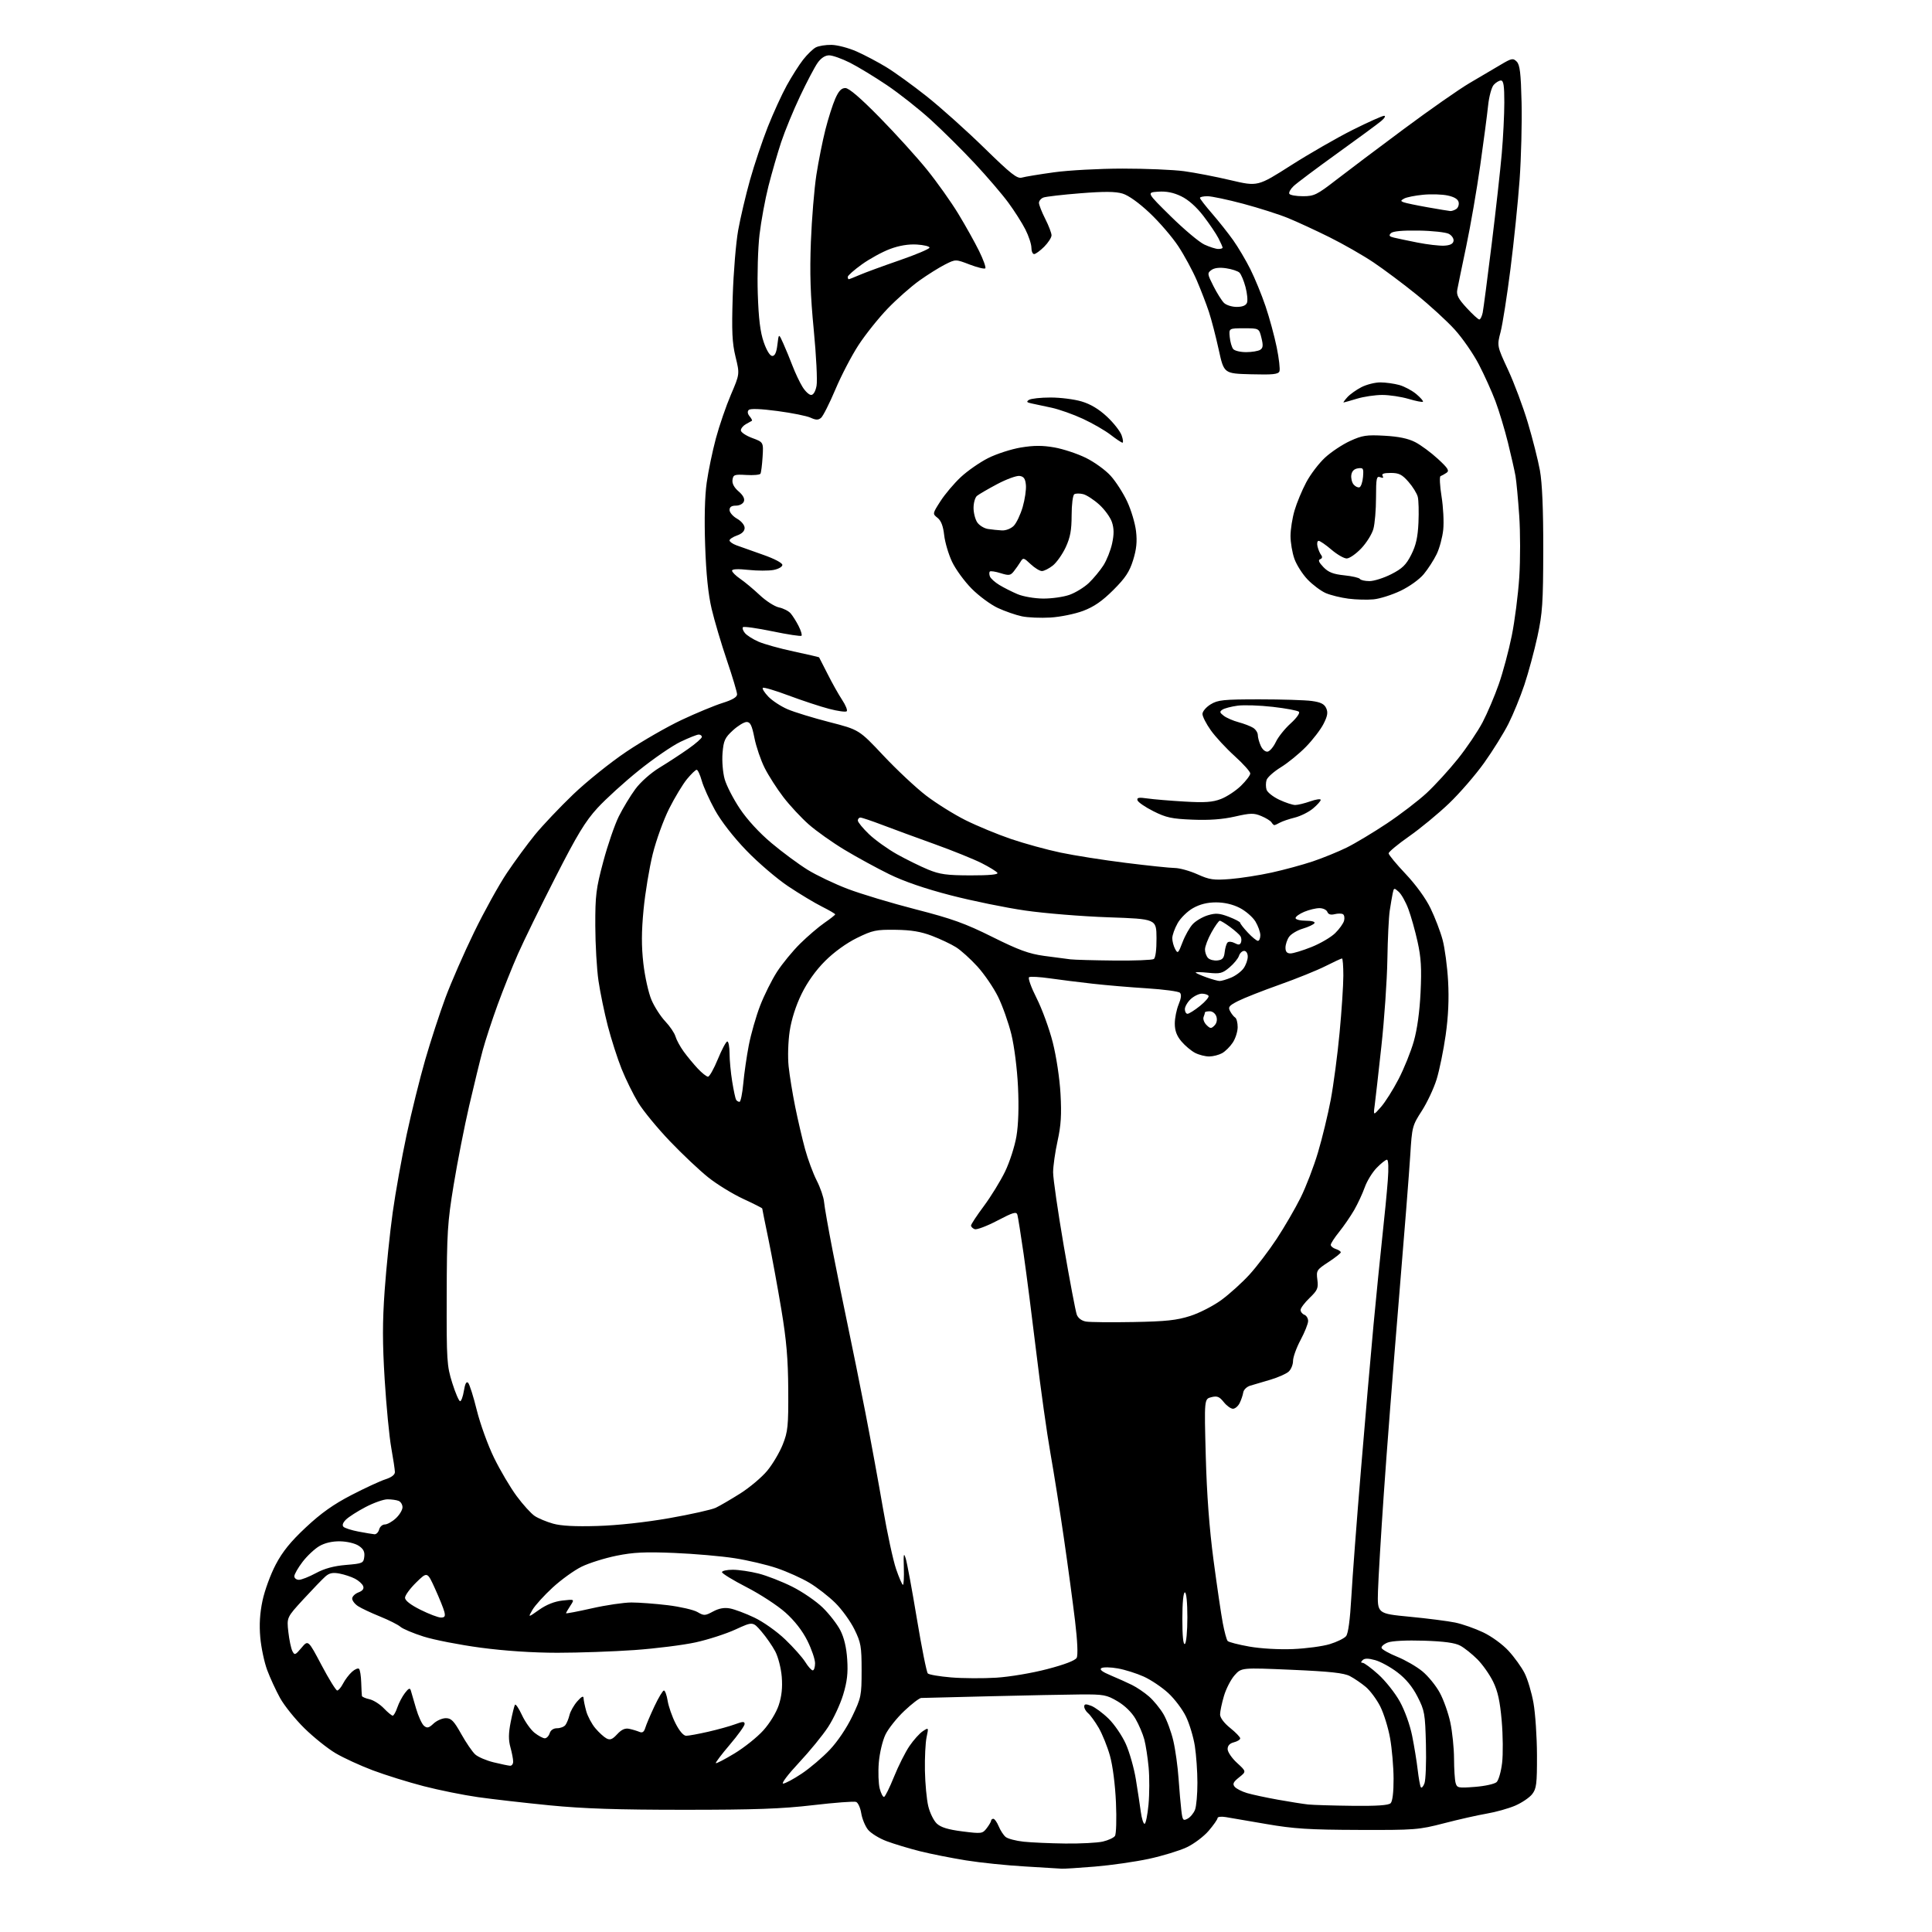 <?xml version="1.0" encoding="UTF-8" standalone="no"?>
<svg 
  version="1.1" 
  xmlns="http://www.w3.org/2000/svg" 
  xmlns:xlink="http://www.w3.org/1999/xlink" 
  xmlns:svg="http://www.w3.org/2000/svg"
  xmlns:rdf="http://www.w3.org/1999/02/22-rdf-syntax-ns#"
  xmlns:cc="http://creativecommons.org/ns#"
  xmlns:dc="http://purl.org/dc/elements/1.1/"
  viewBox="0 0 768 768"
  width="768"
  height="768"
>
<style>svg {background-color: white; }</style>"
<path stroke="none" fill="black" fill-rule="evenodd" d="M422.00,742.83C421.18,742.75 414.65,742.36 407.50,741.95C400.35,741.55 389.77,740.46 384.00,739.53C378.23,738.60 369.99,736.97 365.69,735.89C361.39,734.81 355.44,733.01 352.46,731.90C349.48,730.79 346.13,728.71 345.01,727.29C343.89,725.86 342.69,722.93 342.35,720.76C342.00,718.60 341.08,716.58 340.30,716.29C339.53,715.99 331.83,716.57 323.20,717.58C310.78,719.04 300.09,719.42 272.00,719.42C245.49,719.42 231.94,718.97 218.50,717.65C208.60,716.68 195.78,715.21 190.00,714.39C184.22,713.57 174.51,711.61 168.41,710.03C162.32,708.45 153.24,705.63 148.24,703.75C143.24,701.87 136.55,698.80 133.38,696.92C130.21,695.04 124.64,690.58 121.00,687.00C117.36,683.42 113.01,678.02 111.34,675.00C109.67,671.98 107.36,666.96 106.20,663.85C105.05,660.74 103.81,654.89 103.46,650.85C103.02,645.81 103.30,641.22 104.36,636.25C105.20,632.26 107.56,625.82 109.60,621.95C112.31,616.79 115.52,612.82 121.59,607.15C127.60,601.52 132.56,598.00 139.69,594.31C145.08,591.52 151.19,588.69 153.25,588.04C155.63,587.28 156.99,586.23 156.98,585.17C156.97,584.25 156.32,579.90 155.53,575.50C154.74,571.10 153.57,558.93 152.92,548.45C152.02,533.88 152.01,525.53 152.91,512.95C153.55,503.90 154.99,489.98 156.10,482.00C157.21,474.02 159.71,460.11 161.64,451.09C163.58,442.06 166.91,428.63 169.04,421.24C171.17,413.86 174.78,402.80 177.05,396.66C179.33,390.52 184.48,378.75 188.50,370.50C192.51,362.25 198.37,351.68 201.51,347.00C204.65,342.32 209.67,335.49 212.67,331.81C215.67,328.14 222.49,320.94 227.83,315.81C233.17,310.69 242.71,303.03 249.02,298.80C255.33,294.56 265.23,288.87 271.00,286.16C276.77,283.45 284.09,280.42 287.25,279.43C291.13,278.22 293.00,277.11 293.00,276.02C293.00,275.13 291.17,269.03 288.94,262.45C286.71,255.88 283.98,246.68 282.88,242.00C281.52,236.21 280.70,228.21 280.31,216.88C279.94,206.28 280.16,197.23 280.92,191.88C281.57,187.27 283.21,179.36 284.57,174.29C285.93,169.23 288.62,161.40 290.55,156.89C294.06,148.69 294.06,148.69 292.39,141.84C291.04,136.26 290.83,131.80 291.27,117.75C291.57,108.26 292.55,96.45 293.44,91.50C294.33,86.55 296.45,77.55 298.15,71.50C299.85,65.45 303.02,56.00 305.19,50.50C307.37,45.00 310.76,37.58 312.73,34.00C314.70,30.42 317.63,25.80 319.25,23.73C320.87,21.66 323.13,19.47 324.26,18.86C325.40,18.25 328.23,17.79 330.55,17.84C332.87,17.88 337.34,19.06 340.49,20.45C343.64,21.84 348.94,24.64 352.27,26.66C355.61,28.69 362.87,33.94 368.42,38.34C373.96,42.74 384.23,51.94 391.24,58.79C401.97,69.27 404.34,71.14 406.24,70.59C407.48,70.23 413.23,69.29 419.00,68.49C424.77,67.69 437.00,67.03 446.18,67.02C455.35,67.01 466.38,67.47 470.68,68.05C474.98,68.63 483.33,70.24 489.23,71.64C499.96,74.16 499.96,74.16 513.23,65.70C520.53,61.05 531.56,54.71 537.73,51.62C543.91,48.53 549.54,46.01 550.23,46.03C550.93,46.05 550.38,47.01 549.00,48.15C547.62,49.30 539.75,55.09 531.50,61.02C523.25,66.96 515.48,72.78 514.23,73.97C512.98,75.15 512.22,76.54 512.54,77.06C512.86,77.58 515.29,78.00 517.95,78.00C522.37,78.00 523.50,77.45 531.14,71.53C535.74,67.97 547.89,58.82 558.14,51.21C568.39,43.59 580.09,35.42 584.14,33.04C588.19,30.67 593.71,27.41 596.41,25.81C600.89,23.14 601.45,23.02 602.91,24.48C604.18,25.75 604.57,28.99 604.85,40.77C605.04,48.86 604.69,62.63 604.07,71.38C603.44,80.12 601.81,96.08 600.44,106.84C599.08,117.60 597.30,128.90 596.51,131.95C595.06,137.50 595.06,137.50 599.47,147.00C601.90,152.22 605.44,161.68 607.33,168.00C609.22,174.32 611.39,182.88 612.14,187.00C613.05,192.02 613.49,202.42 613.47,218.50C613.43,239.64 613.16,243.75 611.16,253.00C609.90,258.77 607.57,267.42 605.97,272.21C604.37,277.00 601.52,283.98 599.63,287.71C597.75,291.45 593.40,298.44 589.97,303.24C586.54,308.05 580.25,315.32 576.00,319.38C571.74,323.45 564.60,329.34 560.13,332.47C555.66,335.60 552.00,338.64 552.00,339.22C552.00,339.79 555.04,343.47 558.75,347.39C562.84,351.72 566.75,357.10 568.67,361.08C570.42,364.68 572.57,370.30 573.45,373.57C574.33,376.83 575.32,384.23 575.64,390.00C576.04,397.11 575.73,404.05 574.67,411.50C573.81,417.55 572.19,425.46 571.07,429.07C569.95,432.69 567.29,438.33 565.17,441.62C561.44,447.39 561.29,447.96 560.61,459.04C560.23,465.34 558.16,491.65 556.00,517.50C553.85,543.35 551.18,577.77 550.07,594.00C548.95,610.23 547.92,627.54 547.77,632.47C547.50,641.44 547.50,641.44 560.39,642.68C567.48,643.36 575.61,644.40 578.46,644.99C581.30,645.58 586.30,647.33 589.56,648.88C592.94,650.48 597.30,653.66 599.68,656.25C601.98,658.75 604.84,662.73 606.04,665.09C607.25,667.45 608.84,672.78 609.58,676.94C610.32,681.10 610.95,690.40 610.97,697.62C611.00,709.17 610.77,711.03 609.04,713.23C607.96,714.60 604.92,716.65 602.29,717.78C599.65,718.91 594.58,720.33 591.00,720.94C587.42,721.55 579.77,723.28 574.00,724.78C563.96,727.38 562.48,727.50 540.00,727.42C520.43,727.36 514.32,726.97 503.50,725.10C496.35,723.87 489.04,722.62 487.25,722.32C485.46,722.02 484.00,722.20 484.00,722.71C484.00,723.22 482.41,725.49 480.47,727.76C478.53,730.03 474.60,732.99 471.72,734.34C468.85,735.69 462.09,737.75 456.70,738.92C451.31,740.08 441.63,741.47 435.20,742.00C428.76,742.53 422.82,742.91 422.00,742.83zM423.50,732.83C429.55,732.90 436.25,732.55 438.40,732.05C440.54,731.55 442.71,730.55 443.21,729.82C443.72,729.09 443.90,723.14 443.61,716.50C443.29,709.36 442.32,701.82 441.21,697.88C440.18,694.23 438.16,689.25 436.73,686.80C435.29,684.35 433.41,681.76 432.56,681.05C431.70,680.34 431.00,679.15 431.00,678.40C431.00,677.34 431.60,677.27 433.75,678.08C435.26,678.65 438.38,680.95 440.67,683.19C442.97,685.43 446.05,689.95 447.53,693.24C449.00,696.53 450.81,702.88 451.53,707.36C452.26,711.84 453.14,717.64 453.49,720.25C453.84,722.86 454.51,725.00 454.98,725.00C455.45,725.00 456.15,721.56 456.55,717.36C456.94,713.16 456.96,706.52 456.60,702.61C456.24,698.70 455.47,693.70 454.89,691.50C454.31,689.30 452.74,685.60 451.39,683.28C449.89,680.68 447.13,677.99 444.22,676.28C439.88,673.72 438.70,673.51 429.50,673.57C424.00,673.61 407.80,673.94 393.50,674.29C379.20,674.65 366.91,674.95 366.19,674.97C365.47,674.99 362.45,677.30 359.48,680.11C356.50,682.92 353.13,687.16 351.98,689.53C350.82,691.94 349.65,696.87 349.34,700.67C349.03,704.43 349.20,709.08 349.70,711.00C350.21,712.92 350.99,714.41 351.43,714.30C351.87,714.19 353.65,710.59 355.38,706.30C357.11,702.01 359.87,696.52 361.51,694.10C363.16,691.68 365.55,689.02 366.83,688.18C369.16,686.65 369.16,686.65 368.33,690.58C367.87,692.73 367.58,698.70 367.67,703.84C367.77,708.98 368.36,715.34 369.00,717.98C369.63,720.63 371.16,723.74 372.39,724.90C374.00,726.41 376.85,727.28 382.56,728.01C390.19,728.97 390.55,728.93 392.22,726.76C393.17,725.52 393.97,724.16 393.98,723.75C393.99,723.34 394.40,723.00 394.88,723.00C395.36,723.00 396.31,724.34 396.99,725.97C397.66,727.60 398.91,729.51 399.76,730.22C400.61,730.92 403.83,731.77 406.90,732.10C409.98,732.43 417.45,732.76 423.50,732.83zM472.11,722.94C473.20,722.36 474.52,720.75 475.05,719.37C475.57,718.00 476.00,713.19 475.99,708.68C475.99,704.18 475.52,697.58 474.96,694.00C474.39,690.42 472.81,685.19 471.44,682.36C470.08,679.53 466.91,675.33 464.40,673.02C461.90,670.71 457.52,667.77 454.68,666.48C451.83,665.19 447.17,663.72 444.32,663.22C441.47,662.71 438.55,662.66 437.83,663.10C436.95,663.65 438.12,664.57 441.52,665.99C444.26,667.14 448.06,668.84 449.97,669.79C451.88,670.73 454.94,672.80 456.76,674.39C458.58,675.98 461.17,679.14 462.50,681.41C463.83,683.68 465.60,688.46 466.42,692.02C467.25,695.59 468.18,702.33 468.50,707.00C468.83,711.67 469.32,717.41 469.61,719.75C470.08,723.63 470.30,723.91 472.11,722.94zM537.55,717.84C547.34,717.95 551.96,717.64 552.80,716.80C553.55,716.05 553.99,712.41 553.97,707.05C553.95,702.35 553.32,695.10 552.58,690.95C551.84,686.80 550.08,681.12 548.67,678.33C547.25,675.54 544.67,672.06 542.93,670.59C541.19,669.13 538.35,667.19 536.63,666.29C534.23,665.03 528.81,664.44 513.50,663.77C493.50,662.90 493.50,662.90 490.80,665.91C489.32,667.56 487.40,671.27 486.55,674.14C485.70,677.01 485.00,680.33 485.00,681.51C485.00,682.82 486.57,684.93 489.00,686.88C491.20,688.65 493.00,690.51 493.00,691.03C493.00,691.54 491.88,692.24 490.50,692.59C488.84,693.01 488.00,693.91 488.00,695.29C488.00,696.43 489.68,698.90 491.74,700.78C495.48,704.21 495.48,704.21 492.56,706.53C490.23,708.39 489.88,709.15 490.81,710.27C491.45,711.04 493.67,712.17 495.74,712.78C497.81,713.39 503.32,714.57 508.00,715.41C512.67,716.25 518.08,717.10 520.00,717.31C521.92,717.51 529.82,717.75 537.55,717.84zM566.24,708.92C566.74,707.59 567.01,700.62 566.83,693.43C566.52,681.18 566.31,679.98 563.48,674.45C561.44,670.47 558.85,667.33 555.48,664.77C552.74,662.68 548.76,660.50 546.62,659.92C543.87,659.16 542.43,659.17 541.67,659.93C540.91,660.69 540.91,661.00 541.69,661.00C542.29,661.00 545.08,663.07 547.90,665.60C550.71,668.13 554.55,672.96 556.43,676.35C558.41,679.91 560.48,685.66 561.35,690.00C562.18,694.12 563.17,700.20 563.55,703.50C563.94,706.80 564.49,709.91 564.79,710.42C565.09,710.93 565.74,710.25 566.24,708.92zM586.35,710.31C590.28,710.01 594.14,709.15 594.93,708.41C595.72,707.67 596.70,704.24 597.11,700.78C597.52,697.33 597.45,689.80 596.95,684.05C596.27,676.27 595.41,672.30 593.54,668.49C592.16,665.67 589.34,661.66 587.27,659.59C585.19,657.51 582.15,655.08 580.50,654.19C578.39,653.05 574.10,652.46 566.00,652.20C559.15,651.98 553.36,652.27 551.67,652.92C550.11,653.52 549.00,654.51 549.20,655.11C549.41,655.72 552.20,657.28 555.41,658.59C558.62,659.89 563.12,662.49 565.40,664.37C567.69,666.24 570.80,670.06 572.32,672.86C573.85,675.65 575.74,680.99 576.53,684.72C577.32,688.45 577.98,694.88 578.00,699.00C578.01,703.12 578.29,707.48 578.61,708.68C579.16,710.74 579.62,710.83 586.35,710.31zM311.30,709.00C312.11,709.00 315.44,707.22 318.70,705.04C321.97,702.86 326.99,698.59 329.86,695.55C332.97,692.26 336.58,686.89 338.79,682.27C342.34,674.83 342.50,674.05 342.50,664.00C342.50,654.48 342.23,652.96 339.65,647.70C338.08,644.51 334.67,639.78 332.06,637.20C329.44,634.61 324.80,631.01 321.74,629.18C318.68,627.35 312.87,624.74 308.83,623.37C304.80,622.00 297.23,620.22 292.00,619.41C286.77,618.59 275.98,617.65 268.00,617.32C256.43,616.84 251.79,617.06 245.04,618.43C240.38,619.38 234.16,621.33 231.22,622.77C228.27,624.21 223.08,627.95 219.68,631.08C216.28,634.21 212.68,638.19 211.67,639.92C209.85,643.07 209.85,643.07 214.31,639.92C217.23,637.86 220.43,636.59 223.60,636.24C228.43,635.69 228.43,635.69 226.72,638.31C225.77,639.75 225.00,641.09 225.00,641.29C225.00,641.49 229.61,640.61 235.25,639.34C240.89,638.06 247.97,637.02 251.00,637.01C254.03,637.01 260.55,637.50 265.50,638.10C270.45,638.71 275.74,639.93 277.26,640.82C279.83,642.33 280.25,642.32 283.45,640.60C285.81,639.33 287.90,638.95 290.19,639.38C292.01,639.72 296.34,641.34 299.81,642.99C303.35,644.66 308.74,648.47 312.09,651.67C315.37,654.80 318.98,658.86 320.11,660.68C321.24,662.51 322.58,664.00 323.08,664.00C323.59,664.00 324.00,662.72 324.00,661.16C324.00,659.60 322.62,655.56 320.93,652.18C318.95,648.22 315.85,644.24 312.21,641.00C309.09,638.22 302.15,633.69 296.77,630.93C291.40,628.17 287.00,625.48 287.00,624.96C287.00,624.43 288.93,624.00 291.29,624.00C293.65,624.00 298.26,624.68 301.54,625.51C304.82,626.34 310.83,628.69 314.90,630.72C318.98,632.76 324.44,636.51 327.05,639.05C329.65,641.59 332.81,645.65 334.05,648.08C335.54,650.99 336.48,654.94 336.78,659.66C337.14,665.09 336.75,668.47 335.16,673.70C334.01,677.49 331.32,683.26 329.17,686.54C327.03,689.82 321.80,696.21 317.55,700.75C313.30,705.29 310.49,709.00 311.30,709.00zM202.75,701.91C203.44,701.96 204.00,701.21 203.99,700.25C203.99,699.29 203.50,696.73 202.90,694.57C202.10,691.68 202.12,689.05 203.00,684.57C203.66,681.23 204.42,678.13 204.70,677.68C204.98,677.23 206.23,679.06 207.48,681.76C208.73,684.45 210.99,687.63 212.51,688.83C214.03,690.02 215.85,691.00 216.57,691.00C217.28,691.00 218.15,690.10 218.50,689.00C218.89,687.76 220.01,687.00 221.44,687.00C222.72,687.00 224.20,686.44 224.74,685.75C225.28,685.06 226.01,683.28 226.37,681.80C226.72,680.31 228.12,677.84 229.48,676.30C231.12,674.43 231.95,674.00 231.97,675.00C231.99,675.83 232.48,678.17 233.04,680.22C233.61,682.26 235.23,685.31 236.65,686.99C238.06,688.67 240.05,690.49 241.06,691.03C242.51,691.81 243.42,691.46 245.35,689.37C247.10,687.49 248.48,686.88 250.15,687.24C251.44,687.51 253.25,688.06 254.16,688.44C255.36,688.95 256.01,688.50 256.52,686.82C256.90,685.55 258.54,681.69 260.16,678.25C261.78,674.81 263.47,672.00 263.92,672.00C264.37,672.00 265.04,673.84 265.40,676.08C265.76,678.33 267.17,682.38 268.54,685.08C270.08,688.12 271.70,690.00 272.77,690.00C273.72,690.00 277.65,689.28 281.50,688.40C285.35,687.52 290.19,686.18 292.25,685.41C295.28,684.28 296.00,684.26 296.00,685.32C296.00,686.04 293.34,689.74 290.09,693.56C286.84,697.38 284.35,700.67 284.55,700.88C284.76,701.10 288.11,699.35 291.99,697.01C295.87,694.66 301.03,690.54 303.45,687.84C305.99,685.02 308.58,680.78 309.56,677.83C310.73,674.30 311.10,670.83 310.76,666.58C310.49,663.18 309.34,658.67 308.18,656.47C307.03,654.29 304.55,650.72 302.68,648.54C299.27,644.58 299.27,644.58 292.38,647.74C288.60,649.48 281.45,651.79 276.50,652.87C271.55,653.95 260.63,655.32 252.23,655.92C243.83,656.51 230.05,657.00 221.60,657.00C211.84,657.00 200.70,656.26 191.09,654.98C182.76,653.87 172.55,651.88 168.39,650.56C164.23,649.24 160.08,647.49 159.17,646.67C158.25,645.86 154.61,644.02 151.07,642.59C147.53,641.16 143.60,639.31 142.32,638.47C141.04,637.64 140.00,636.28 140.00,635.45C140.00,634.63 141.12,633.53 142.48,633.01C144.16,632.37 144.77,631.56 144.36,630.50C144.03,629.63 142.56,628.31 141.09,627.55C139.63,626.79 136.85,625.87 134.92,625.51C132.27,625.01 130.90,625.30 129.34,626.68C128.20,627.68 124.28,631.75 120.62,635.72C113.98,642.95 113.98,642.95 114.62,648.72C114.98,651.90 115.70,655.33 116.23,656.35C117.10,658.06 117.39,657.95 119.84,655.03C122.50,651.86 122.50,651.86 127.82,661.93C130.75,667.47 133.55,672.00 134.05,672.00C134.54,672.00 135.59,670.76 136.37,669.25C137.15,667.73 138.74,665.64 139.90,664.59C141.06,663.54 142.33,663.00 142.73,663.40C143.12,663.79 143.51,666.22 143.59,668.81C143.67,671.39 143.80,673.80 143.87,674.17C143.94,674.54 145.29,675.12 146.86,675.47C148.43,675.81 150.99,677.43 152.55,679.05C154.10,680.67 155.71,682.00 156.11,682.00C156.51,682.00 157.34,680.54 157.94,678.75C158.55,676.96 159.90,674.38 160.96,673.01C162.43,671.09 162.98,670.86 163.31,672.01C163.55,672.83 164.48,676.04 165.39,679.14C166.29,682.24 167.71,685.35 168.55,686.04C169.79,687.07 170.47,686.91 172.34,685.15C173.60,683.97 175.80,683.00 177.23,683.00C179.38,683.00 180.43,684.08 183.34,689.28C185.27,692.73 187.77,696.39 188.91,697.42C190.04,698.44 193.34,699.85 196.23,700.55C199.13,701.26 202.06,701.87 202.75,701.91zM396.00,666.91C401.32,666.58 410.25,665.08 416.30,663.49C423.21,661.69 427.43,660.07 428.00,659.00C428.55,657.96 428.31,652.36 427.36,644.41C426.51,637.31 424.52,622.50 422.92,611.50C421.33,600.50 418.90,585.20 417.53,577.50C416.17,569.80 413.67,552.02 411.99,538.00C410.30,523.98 408.02,506.20 406.91,498.50C405.80,490.80 404.68,483.78 404.43,482.89C404.03,481.54 402.75,481.92 396.43,485.23C392.29,487.40 388.25,488.92 387.45,488.62C386.65,488.31 386.00,487.66 386.00,487.17C386.00,486.68 388.31,483.17 391.13,479.39C393.94,475.60 397.73,469.44 399.54,465.70C401.35,461.96 403.38,455.66 404.05,451.70C404.83,447.09 405.06,440.00 404.67,432.00C404.33,424.86 403.20,415.92 402.03,411.14C400.90,406.55 398.52,399.83 396.74,396.22C394.96,392.61 391.27,387.21 388.54,384.21C385.81,381.21 381.99,377.76 380.04,376.54C378.09,375.31 373.80,373.28 370.50,372.02C366.08,370.33 362.25,369.69 355.99,369.61C348.22,369.51 346.87,369.80 340.61,372.87C336.42,374.94 331.51,378.49 327.98,382.02C324.28,385.72 320.93,390.41 318.62,395.14C316.36,399.76 314.61,405.25 313.91,409.90C313.29,414.06 313.10,420.19 313.49,423.90C313.87,427.53 315.05,434.77 316.11,440.00C317.17,445.23 318.93,452.79 320.03,456.81C321.13,460.83 323.21,466.45 324.67,469.31C326.12,472.16 327.42,475.96 327.57,477.74C327.71,479.52 329.26,488.29 331.00,497.24C332.74,506.18 335.50,519.80 337.13,527.50C338.76,535.20 341.85,550.50 344.00,561.50C346.14,572.50 349.28,589.60 350.98,599.50C352.68,609.40 355.03,620.31 356.22,623.75C357.40,627.19 358.62,630.00 358.93,630.00C359.25,630.00 359.40,626.97 359.29,623.25C359.11,617.71 359.25,617.04 360.03,619.50C360.56,621.15 362.55,631.91 364.46,643.41C366.37,654.91 368.33,664.73 368.82,665.22C369.31,665.71 373.49,666.42 378.10,666.80C382.72,667.19 390.77,667.23 396.00,666.91zM514.00,655.53C519.23,655.31 525.81,654.43 528.63,653.56C531.45,652.70 534.35,651.28 535.08,650.40C535.94,649.37 536.67,643.89 537.18,634.80C537.61,627.09 539.33,604.29 541.01,584.14C542.68,563.99 544.93,538.05 546.01,526.50C547.10,514.95 548.67,499.20 549.51,491.50C550.36,483.80 551.33,473.79 551.67,469.25C552.05,464.25 551.92,461.00 551.34,461.00C550.82,461.00 548.97,462.46 547.24,464.25C545.50,466.04 543.38,469.52 542.51,471.97C541.64,474.43 539.76,478.47 538.33,480.97C536.89,483.46 534.20,487.38 532.36,489.67C530.51,491.96 529.00,494.29 529.00,494.85C529.00,495.41 529.90,496.15 531.00,496.50C532.10,496.85 532.99,497.44 532.98,497.82C532.97,498.19 530.76,499.94 528.07,501.70C523.39,504.76 523.20,505.06 523.67,508.70C524.11,512.06 523.75,512.90 520.58,515.95C518.61,517.84 517.00,519.99 517.00,520.73C517.00,521.46 517.67,522.32 518.50,522.64C519.33,522.95 520.00,524.07 520.00,525.13C520.00,526.18 518.65,529.57 517.00,532.66C515.35,535.75 514.00,539.50 514.00,540.99C514.00,542.47 513.21,544.39 512.25,545.25C511.29,546.12 508.02,547.56 505.00,548.46C501.98,549.36 498.38,550.42 497.01,550.82C495.63,551.22 494.38,552.43 494.21,553.52C494.04,554.61 493.39,556.51 492.78,557.75C492.16,558.99 490.97,560.00 490.12,560.00C489.27,560.00 487.62,558.81 486.46,557.35C484.72,555.17 483.85,554.82 481.53,555.40C478.70,556.11 478.70,556.11 479.31,578.81C479.72,594.10 480.73,607.60 482.40,620.22C483.77,630.51 485.42,641.76 486.08,645.22C486.73,648.67 487.60,651.87 488.01,652.32C488.42,652.78 492.29,653.77 496.62,654.54C501.22,655.35 508.46,655.76 514.00,655.53zM471.00,653.50C471.56,653.16 472.00,648.49 472.00,642.94C472.00,636.98 471.60,633.00 471.00,633.00C470.40,633.00 470.00,637.19 470.00,643.56C470.00,650.34 470.36,653.90 471.00,653.50zM175.27,643.00C176.80,643.00 177.09,642.51 176.64,640.72C176.33,639.46 174.67,635.35 172.96,631.58C169.86,624.73 169.86,624.73 165.43,629.07C162.99,631.46 161.00,634.19 161.00,635.13C161.00,636.23 163.21,637.95 167.16,639.92C170.55,641.61 174.20,643.00 175.27,643.00zM118.83,628.00C119.84,628.00 122.87,626.80 125.58,625.34C128.97,623.51 132.68,622.50 137.50,622.09C144.18,621.53 144.51,621.38 144.81,618.81C145.04,616.83 144.45,615.68 142.56,614.45C141.12,613.50 137.89,612.74 135.16,612.70C132.04,612.65 129.13,613.33 126.93,614.61C125.06,615.70 122.06,618.52 120.26,620.88C118.47,623.23 117.00,625.80 117.00,626.58C117.00,627.36 117.82,628.00 118.83,628.00zM148.84,609.89C149.58,609.95 150.42,609.10 150.71,608.00C151.00,606.90 152.02,606.00 152.97,606.00C153.93,606.00 155.90,604.90 157.35,603.55C158.81,602.20 160.00,600.22 160.00,599.15C160.00,598.09 159.29,596.94 158.42,596.61C157.55,596.27 155.57,596.00 154.02,596.00C152.47,596.00 148.57,597.38 145.35,599.06C142.13,600.74 138.62,602.99 137.54,604.05C136.29,605.28 135.93,606.32 136.54,606.93C137.07,607.45 139.75,608.31 142.50,608.83C145.25,609.35 148.10,609.83 148.84,609.89zM237.50,606.60C245.47,606.36 256.50,605.16 266.00,603.50C274.52,602.00 282.85,600.14 284.50,599.37C286.15,598.59 290.55,596.02 294.29,593.66C298.02,591.30 302.83,587.24 304.98,584.65C307.13,582.05 309.91,577.35 311.16,574.21C313.20,569.07 313.42,566.91 313.34,552.50C313.27,540.17 312.64,532.84 310.60,520.57C309.14,511.81 306.84,499.26 305.48,492.69C304.11,486.12 303.00,480.59 303.00,480.40C303.00,480.21 299.60,478.49 295.44,476.57C291.28,474.64 285.04,470.82 281.59,468.07C278.13,465.32 271.24,458.82 266.29,453.64C261.33,448.45 255.66,441.55 253.69,438.31C251.72,435.06 248.75,429.04 247.10,424.92C245.45,420.80 242.99,413.13 241.62,407.87C240.26,402.61 238.59,394.53 237.91,389.91C237.23,385.28 236.66,375.43 236.64,368.00C236.61,355.89 236.93,353.26 239.81,342.50C241.57,335.90 244.36,327.80 246.00,324.50C247.65,321.20 250.60,316.32 252.57,313.66C254.64,310.86 258.69,307.27 262.15,305.16C265.46,303.15 270.60,299.79 273.58,297.69C276.56,295.60 279.00,293.46 279.00,292.94C279.00,292.43 278.44,292.00 277.75,292.00C277.06,292.00 273.80,293.30 270.50,294.88C267.20,296.46 259.77,301.57 253.98,306.23C248.19,310.88 240.77,317.63 237.48,321.22C232.67,326.47 229.39,331.88 220.77,348.80C214.86,360.37 208.18,374.04 205.91,379.17C203.64,384.30 199.99,393.45 197.78,399.50C195.58,405.55 192.93,413.65 191.89,417.50C190.85,421.35 188.44,431.25 186.52,439.50C184.61,447.75 181.83,461.93 180.34,471.00C177.88,485.98 177.63,490.03 177.57,515.00C177.50,540.94 177.63,542.91 179.78,549.75C181.03,553.74 182.44,557.00 182.90,557.00C183.36,557.00 184.04,555.13 184.41,552.84C184.86,550.03 185.41,549.01 186.09,549.69C186.64,550.24 188.20,555.15 189.54,560.60C190.89,566.04 193.97,574.55 196.39,579.50C198.81,584.45 202.85,591.30 205.38,594.72C207.91,598.14 211.15,601.71 212.59,602.65C214.02,603.59 217.29,604.95 219.85,605.67C223.01,606.57 228.68,606.87 237.50,606.60zM450.50,525.53C463.50,525.29 467.75,524.84 473.15,523.11C476.86,521.92 482.40,519.07 485.65,516.67C488.87,514.29 493.85,509.78 496.71,506.64C499.58,503.49 504.43,497.11 507.50,492.46C510.56,487.81 514.82,480.48 516.97,476.18C519.12,471.87 522.25,463.74 523.92,458.10C525.60,452.46 527.88,443.04 528.99,437.17C530.09,431.30 531.68,419.34 532.50,410.59C533.33,401.84 534.00,391.60 534.00,387.84C534.00,384.08 533.76,381.00 533.47,381.00C533.18,381.00 530.23,382.37 526.91,384.04C523.60,385.72 515.35,389.05 508.58,391.45C501.82,393.85 494.41,396.77 492.12,397.94C488.54,399.77 488.10,400.32 488.99,401.97C489.55,403.03 490.46,404.17 491.01,404.50C491.55,404.84 492.00,406.55 491.99,408.31C491.99,410.06 491.12,412.82 490.05,414.43C488.99,416.05 487.08,417.94 485.81,418.65C484.54,419.35 482.24,419.95 480.70,419.96C479.16,419.98 476.63,419.34 475.07,418.54C473.51,417.73 471.06,415.67 469.62,413.96C467.76,411.75 467.00,409.70 467.00,406.89C467.00,404.72 467.69,401.30 468.52,399.29C469.54,396.85 469.71,395.31 469.04,394.64C468.49,394.09 462.62,393.30 456.00,392.88C449.38,392.47 439.58,391.64 434.23,391.03C428.88,390.43 421.24,389.47 417.26,388.90C413.28,388.33 409.60,388.13 409.08,388.45C408.56,388.77 409.90,392.51 412.06,396.77C414.22,401.03 417.11,408.93 418.48,414.33C419.91,419.98 421.23,428.69 421.57,434.83C422.03,443.07 421.77,447.32 420.41,453.50C419.44,457.90 418.64,463.52 418.63,466.00C418.62,468.48 420.54,481.71 422.89,495.42C425.25,509.13 427.57,521.36 428.04,522.60C428.56,523.98 429.99,525.05 431.70,525.34C433.24,525.61 441.70,525.69 450.50,525.53zM548.96,440.04C550.63,438.14 553.77,433.18 555.93,429.01C558.10,424.85 560.83,418.08 562.00,413.97C563.36,409.19 564.33,402.16 564.70,394.42C565.15,384.94 564.90,380.64 563.52,374.42C562.56,370.06 560.91,364.20 559.86,361.39C558.82,358.57 557.09,355.49 556.03,354.52C554.17,352.85 554.08,352.87 553.61,355.14C553.34,356.44 552.82,359.52 552.44,362.00C552.06,364.48 551.63,373.25 551.50,381.50C551.36,389.75 550.29,405.27 549.11,416.00C547.94,426.73 546.74,437.30 546.45,439.50C545.92,443.50 545.92,443.50 548.96,440.04zM293.96,438.00C294.42,438.00 295.09,434.74 295.46,430.75C295.82,426.76 296.81,419.90 297.66,415.50C298.51,411.10 300.52,404.06 302.13,399.86C303.75,395.65 306.78,389.56 308.87,386.32C310.97,383.07 315.12,378.02 318.09,375.09C321.07,372.16 325.41,368.44 327.75,366.83C330.09,365.22 332.00,363.71 332.00,363.47C332.00,363.23 329.64,361.85 326.75,360.40C323.86,358.96 317.82,355.32 313.32,352.32C308.82,349.31 301.34,342.91 296.70,338.09C291.53,332.73 286.68,326.49 284.21,322.02C282.00,318.00 279.63,312.76 278.96,310.36C278.29,307.96 277.38,306.00 276.94,306.00C276.50,306.00 274.78,307.66 273.10,309.69C271.42,311.73 268.23,317.01 266.00,321.44C263.77,325.88 260.83,334.00 259.47,339.50C258.11,345.00 256.47,354.91 255.83,361.53C254.98,370.37 254.96,376.07 255.75,383.03C256.35,388.24 257.80,394.75 258.98,397.50C260.16,400.25 262.62,404.07 264.45,406.00C266.28,407.93 268.11,410.62 268.51,412.00C268.91,413.38 270.37,416.07 271.77,418.00C273.17,419.93 275.68,422.96 277.35,424.75C279.02,426.54 280.87,428.00 281.45,428.00C282.03,427.99 283.79,424.84 285.37,421.00C286.95,417.15 288.64,414.00 289.12,414.00C289.60,414.00 290.00,416.14 290.01,418.75C290.01,421.36 290.48,426.39 291.06,429.93C291.63,433.46 292.33,436.72 292.61,437.18C292.89,437.63 293.50,438.00 293.96,438.00zM482.75,407.68C483.65,406.78 483.95,405.42 483.54,404.11C483.16,402.92 482.02,402.00 480.93,402.00C479.87,402.00 479.00,402.19 479.00,402.42C479.00,402.65 478.75,403.49 478.44,404.29C478.14,405.09 478.65,406.51 479.59,407.44C481.08,408.93 481.47,408.96 482.75,407.68zM472.06,403.00C472.64,403.00 474.88,401.59 477.03,399.86C479.18,398.13 480.70,396.33 480.41,395.86C480.12,395.39 478.93,395.00 477.76,395.00C476.59,395.00 474.59,395.98 473.31,397.17C472.04,398.37 471.00,400.17 471.00,401.17C471.00,402.18 471.48,403.00 472.06,403.00zM484.78,389.96C485.49,389.98 487.57,389.37 489.40,388.61C491.24,387.84 493.47,386.16 494.37,384.88C495.27,383.60 496.00,381.53 496.00,380.28C496.00,378.97 495.39,378.00 494.57,378.00C493.78,378.00 492.86,378.88 492.51,379.96C492.17,381.03 490.47,383.11 488.73,384.57C485.91,386.95 484.99,387.18 480.18,386.68C477.21,386.37 475.03,386.36 475.32,386.65C475.61,386.95 477.57,387.80 479.68,388.55C481.78,389.30 484.08,389.93 484.78,389.96zM443.00,381.83C450.98,381.91 458.01,381.64 458.64,381.23C459.34,380.79 459.76,377.55 459.73,372.90C459.68,365.30 459.68,365.30 440.61,364.64C430.12,364.28 415.23,363.07 407.52,361.95C399.81,360.84 386.52,358.12 378.00,355.92C367.86,353.31 359.39,350.40 353.50,347.52C348.55,345.09 340.54,340.72 335.70,337.80C330.87,334.89 324.47,330.35 321.49,327.72C318.50,325.08 313.98,320.23 311.44,316.92C308.89,313.61 305.54,308.38 303.98,305.30C302.43,302.22 300.59,296.84 299.90,293.35C298.90,288.32 298.25,287.00 296.80,287.00C295.79,287.00 293.33,288.50 291.33,290.34C288.15,293.25 287.63,294.38 287.22,299.35C286.96,302.53 287.33,307.09 288.06,309.71C288.78,312.28 291.50,317.57 294.11,321.47C297.02,325.83 301.87,331.10 306.68,335.13C310.98,338.75 317.43,343.51 321.00,345.73C324.57,347.94 331.77,351.37 337.00,353.36C342.23,355.35 354.38,359.01 364.00,361.48C378.51,365.21 383.72,367.09 394.50,372.46C404.92,377.65 408.99,379.14 415.00,379.97C419.12,380.54 423.85,381.16 425.50,381.35C427.15,381.54 435.02,381.76 443.00,381.83zM483.99,381.79C485.96,381.56 486.57,380.85 486.83,378.50C487.01,376.85 487.52,375.12 487.97,374.66C488.42,374.19 489.69,374.30 490.79,374.89C492.31,375.70 492.92,375.64 493.31,374.64C493.59,373.91 493.49,372.79 493.10,372.15C492.70,371.51 490.85,369.87 488.99,368.50C487.13,367.12 485.29,366.00 484.89,366.00C484.50,366.00 483.01,368.08 481.59,370.63C480.16,373.17 479.00,376.23 479.00,377.43C479.00,378.62 479.56,380.16 480.24,380.84C480.93,381.53 482.61,381.95 483.99,381.79zM470.08,374.54C471.09,371.89 472.92,368.65 474.15,367.34C475.37,366.04 478.08,364.46 480.16,363.83C483.27,362.90 484.73,363.01 488.47,364.43C490.96,365.39 493.00,366.47 493.00,366.83C493.01,367.20 494.38,368.96 496.06,370.75C497.73,372.54 499.53,374.00 500.05,374.00C500.57,374.00 501.00,372.99 501.00,371.75C500.99,370.51 500.11,368.06 499.04,366.29C497.96,364.53 495.15,362.10 492.80,360.90C490.05,359.49 486.69,358.71 483.40,358.71C479.94,358.71 476.98,359.45 474.26,360.98C472.04,362.22 469.28,364.93 468.12,367.00C466.95,369.08 466.00,371.75 466.00,372.95C466.00,374.15 466.51,376.08 467.13,377.24C468.18,379.20 468.39,379.00 470.08,374.54zM512.99,379.00C514.08,379.00 517.85,377.85 521.35,376.45C524.86,375.05 529.09,372.57 530.75,370.94C532.41,369.32 534.00,367.09 534.29,365.99C534.58,364.90 534.38,363.73 533.85,363.41C533.32,363.08 531.83,363.08 530.55,363.40C528.98,363.79 528.02,363.49 527.64,362.49C527.32,361.67 525.91,361.00 524.50,361.00C523.09,361.00 520.38,361.65 518.47,362.45C516.56,363.25 515.00,364.37 515.00,364.95C515.00,365.53 516.83,366.00 519.06,366.00C521.43,366.00 522.87,366.40 522.52,366.97C522.19,367.51 520.10,368.49 517.89,369.15C515.67,369.81 513.22,371.28 512.43,372.40C511.64,373.53 511.00,375.47 511.00,376.72C511.00,378.33 511.59,379.00 512.99,379.00zM489.00,349.43C493.12,349.10 500.55,347.95 505.49,346.86C510.43,345.78 517.81,343.77 521.87,342.41C525.93,341.04 532.01,338.56 535.38,336.90C538.75,335.23 545.89,330.94 551.26,327.37C556.62,323.80 563.74,318.36 567.07,315.28C570.40,312.19 576.00,306.07 579.52,301.67C583.05,297.27 587.47,290.70 589.37,287.08C591.26,283.46 594.15,276.67 595.79,271.98C597.44,267.29 599.75,258.65 600.94,252.77C602.13,246.90 603.48,236.41 603.93,229.47C604.38,222.53 604.37,211.48 603.91,204.91C603.46,198.34 602.79,191.29 602.44,189.23C602.08,187.18 600.73,181.21 599.44,175.97C598.14,170.73 595.90,163.31 594.46,159.47C593.01,155.64 590.05,149.06 587.86,144.86C585.68,140.66 581.38,134.44 578.30,131.04C575.22,127.64 568.38,121.37 563.10,117.11C557.82,112.84 550.12,107.08 545.98,104.30C541.84,101.52 533.97,97.02 528.48,94.29C522.99,91.57 515.58,88.14 512.00,86.68C508.43,85.22 500.43,82.67 494.23,81.01C488.04,79.36 481.62,78.00 479.98,78.00C478.34,78.00 477.00,78.30 477.00,78.67C477.00,79.04 479.18,81.85 481.84,84.92C484.50,87.99 488.27,92.75 490.22,95.50C492.17,98.25 495.24,103.42 497.03,107.00C498.82,110.58 501.54,117.20 503.07,121.73C504.61,126.26 506.60,133.60 507.51,138.05C508.42,142.50 508.91,146.80 508.60,147.60C508.14,148.79 505.99,149.01 497.29,148.78C486.54,148.50 486.54,148.50 484.46,139.00C483.32,133.78 481.57,127.03 480.57,124.00C479.57,120.97 477.41,115.35 475.76,111.50C474.11,107.65 470.79,101.52 468.39,97.88C465.99,94.24 460.88,88.30 457.04,84.68C452.75,80.63 448.60,77.66 446.23,76.95C443.41,76.11 438.95,76.07 429.45,76.83C422.33,77.39 415.71,78.16 414.75,78.53C413.79,78.91 413.00,79.86 413.00,80.64C413.00,81.42 414.12,84.29 415.50,87.00C416.88,89.71 418.00,92.66 418.00,93.54C418.00,94.43 416.68,96.47 415.08,98.08C413.47,99.68 411.67,101.00 411.08,101.00C410.48,101.00 410.00,99.86 410.00,98.47C410.00,97.07 408.92,93.81 407.61,91.22C406.29,88.62 403.22,83.80 400.79,80.50C398.36,77.20 392.38,70.22 387.51,65.00C382.64,59.77 374.79,51.99 370.08,47.69C365.36,43.39 357.48,37.17 352.57,33.86C347.66,30.55 341.03,26.53 337.85,24.92C334.66,23.32 330.95,22.00 329.60,22.00C328.01,22.00 326.39,23.05 325.02,24.97C323.86,26.61 320.72,32.57 318.05,38.22C315.37,43.87 311.99,52.10 310.53,56.50C309.07,60.90 306.80,68.78 305.47,74.00C304.15,79.22 302.55,87.90 301.92,93.27C301.29,98.64 300.98,109.21 301.23,116.77C301.56,126.74 302.21,132.01 303.59,136.00C304.76,139.37 306.08,141.50 307.00,141.50C308.03,141.50 308.67,140.10 309.03,137.00C309.57,132.50 309.57,132.50 311.36,136.50C312.35,138.70 314.02,142.75 315.07,145.50C316.12,148.25 317.88,151.96 318.98,153.75C320.07,155.54 321.63,157.00 322.44,157.00C323.34,157.00 324.17,155.59 324.59,153.36C324.97,151.36 324.47,141.40 323.49,131.22C322.14,117.31 321.86,108.60 322.34,96.11C322.69,86.97 323.68,75.02 324.52,69.54C325.37,64.06 326.99,55.96 328.11,51.54C329.23,47.12 330.99,41.59 332.02,39.25C333.39,36.14 334.47,35.00 336.04,35.00C337.48,35.00 342.07,38.95 349.73,46.75C356.07,53.21 364.53,62.55 368.53,67.50C372.52,72.45 378.12,80.33 380.95,85.00C383.79,89.67 387.50,96.32 389.20,99.77C390.90,103.22 392.01,106.32 391.67,106.67C391.32,107.01 388.53,106.33 385.46,105.16C379.88,103.02 379.88,103.02 375.69,105.13C373.39,106.29 368.80,109.16 365.50,111.51C362.20,113.86 356.52,118.87 352.88,122.65C349.24,126.43 344.03,132.96 341.29,137.15C338.55,141.34 334.40,149.30 332.07,154.84C329.73,160.37 327.17,165.44 326.38,166.10C325.26,167.03 324.33,167.01 322.22,166.04C320.72,165.34 314.80,164.15 309.05,163.39C302.39,162.50 298.25,162.35 297.64,162.96C297.03,163.57 297.16,164.48 297.98,165.48C298.70,166.34 299.11,167.15 298.89,167.27C298.68,167.40 297.60,168.00 296.50,168.61C295.40,169.22 294.50,170.33 294.50,171.08C294.50,171.83 296.52,173.19 299.00,174.11C303.50,175.78 303.50,175.78 303.14,181.64C302.94,184.86 302.56,187.87 302.29,188.31C302.03,188.76 299.49,188.98 296.65,188.81C291.97,188.53 291.47,188.70 291.18,190.74C290.97,192.20 291.81,193.79 293.60,195.33C295.40,196.88 296.12,198.25 295.70,199.34C295.34,200.28 293.97,201.00 292.53,201.00C290.78,201.00 290.00,201.54 290.01,202.75C290.01,203.71 291.36,205.27 293.01,206.20C294.72,207.18 296.00,208.74 296.00,209.86C296.00,211.12 294.95,212.17 293.00,212.85C291.35,213.43 290.00,214.31 290.00,214.83C290.00,215.34 291.24,216.21 292.75,216.77C294.26,217.33 298.99,219.01 303.25,220.50C307.76,222.07 311.00,223.77 311.00,224.56C311.00,225.31 309.45,226.20 307.48,226.57C305.55,226.93 301.05,226.92 297.48,226.54C293.32,226.09 291.00,226.20 291.00,226.85C291.00,227.41 292.46,228.86 294.25,230.09C296.04,231.31 299.52,234.22 302.00,236.55C304.48,238.89 307.92,241.10 309.65,241.46C311.38,241.82 313.46,242.88 314.28,243.81C315.09,244.74 316.52,247.00 317.45,248.84C318.39,250.68 318.91,252.43 318.61,252.72C318.32,253.01 313.11,252.22 307.04,250.96C300.96,249.70 295.70,248.96 295.35,249.31C295.00,249.66 295.34,250.71 296.11,251.64C296.87,252.57 299.30,254.11 301.50,255.07C303.70,256.04 309.99,257.79 315.47,258.96C320.95,260.14 325.51,261.19 325.60,261.30C325.69,261.41 327.21,264.39 328.99,267.93C330.76,271.47 333.36,276.09 334.75,278.20C336.15,280.31 336.98,282.35 336.59,282.74C336.21,283.12 333.04,282.69 329.55,281.77C326.06,280.86 318.84,278.47 313.51,276.48C308.18,274.48 303.55,273.11 303.23,273.43C302.91,273.76 303.90,275.33 305.44,276.94C306.98,278.54 310.41,280.79 313.06,281.93C315.71,283.07 323.19,285.37 329.69,287.04C341.50,290.07 341.50,290.07 351.19,300.38C356.52,306.05 364.17,313.21 368.19,316.29C372.21,319.36 379.24,323.75 383.82,326.04C388.40,328.32 396.54,331.69 401.91,333.52C407.28,335.34 416.14,337.78 421.59,338.92C427.04,340.07 438.70,341.91 447.50,343.00C456.30,344.10 465.07,345.02 467.00,345.04C468.93,345.06 472.98,346.19 476.00,347.55C480.83,349.72 482.42,349.95 489.00,349.43zM385.81,347.98C393.26,347.99 396.90,347.65 396.49,346.98C396.14,346.42 393.30,344.67 390.18,343.09C387.05,341.52 378.65,338.12 371.50,335.55C364.35,332.98 355.03,329.56 350.78,327.94C346.54,326.32 342.60,325.00 342.03,325.00C341.46,325.00 341.00,325.53 341.00,326.17C341.00,326.82 342.99,329.25 345.42,331.58C347.85,333.91 352.88,337.51 356.59,339.59C360.30,341.66 365.85,344.39 368.92,345.66C373.59,347.58 376.34,347.96 385.81,347.98zM506.57,328.00C506.32,328.00 505.81,327.50 505.44,326.90C505.06,326.29 503.24,325.16 501.38,324.39C498.43,323.15 497.10,323.18 490.87,324.60C486.00,325.71 480.66,326.10 474.07,325.83C465.80,325.50 463.55,325.02 458.49,322.47C455.24,320.84 452.39,318.88 452.17,318.13C451.84,317.06 452.69,316.90 456.13,317.40C458.53,317.75 465.14,318.30 470.80,318.63C478.96,319.11 481.99,318.90 485.33,317.62C487.65,316.73 491.23,314.38 493.28,312.39C495.32,310.40 497.00,308.19 497.00,307.47C497.00,306.75 494.22,303.65 490.82,300.57C487.41,297.49 483.14,292.88 481.32,290.31C479.49,287.75 478.00,284.82 478.00,283.81C478.00,282.80 479.46,281.08 481.25,279.99C484.13,278.23 486.31,278.01 500.61,278.00C509.47,278.00 518.85,278.29 521.45,278.65C524.99,279.13 526.43,279.85 527.18,281.50C527.96,283.20 527.71,284.65 526.12,287.76C524.99,289.99 521.86,294.07 519.17,296.83C516.48,299.59 511.99,303.26 509.19,304.98C506.39,306.70 503.82,308.99 503.48,310.06C503.14,311.12 503.14,312.86 503.47,313.91C503.80,314.96 506.08,316.76 508.53,317.91C510.98,319.06 513.83,320.00 514.86,320.00C515.90,320.00 518.61,319.34 520.87,318.54C523.14,317.74 525.00,317.48 525.00,317.96C525.00,318.43 523.63,319.98 521.95,321.38C520.28,322.79 517.02,324.42 514.70,325.00C512.39,325.57 509.72,326.49 508.76,327.02C507.81,327.56 506.82,328.00 506.57,328.00zM503.93,298.78C504.79,298.61 506.25,296.88 507.17,294.93C508.09,292.98 510.72,289.68 513.02,287.60C515.40,285.45 516.84,283.44 516.34,282.94C515.86,282.46 511.20,281.58 505.99,280.99C500.77,280.39 494.45,280.18 491.95,280.52C489.45,280.86 486.75,281.56 485.95,282.09C484.73,282.89 484.81,283.27 486.47,284.54C487.55,285.37 490.20,286.52 492.35,287.09C494.50,287.67 497.11,288.67 498.13,289.31C499.16,289.96 500.00,291.25 500.00,292.19C500.00,293.14 500.53,295.07 501.18,296.49C501.85,297.98 503.03,298.95 503.93,298.78zM417.59,245.48C413.69,245.71 408.55,245.50 406.18,244.99C403.80,244.49 399.52,243.00 396.68,241.69C393.83,240.37 389.14,236.92 386.26,234.01C383.38,231.11 379.87,226.30 378.46,223.32C377.05,220.34 375.64,215.56 375.32,212.70C374.93,209.14 374.10,206.98 372.70,205.86C370.65,204.23 370.65,204.22 373.86,199.21C375.63,196.45 379.26,192.16 381.91,189.68C384.57,187.19 389.47,183.78 392.80,182.10C396.13,180.42 401.99,178.53 405.81,177.89C410.98,177.04 414.40,177.03 419.13,177.86C422.64,178.48 428.26,180.34 431.64,182.00C435.02,183.66 439.46,186.87 441.50,189.14C443.55,191.40 446.51,196.01 448.08,199.38C449.65,202.74 451.23,208.04 451.59,211.15C452.08,215.30 451.77,218.34 450.43,222.65C448.99,227.29 447.36,229.75 442.56,234.54C438.16,238.93 434.88,241.20 430.59,242.82C427.34,244.05 421.49,245.24 417.59,245.48zM546.00,238.25C543.52,238.49 539.02,238.37 536.00,237.98C532.98,237.59 528.92,236.59 527.00,235.76C525.08,234.92 521.83,232.49 519.79,230.37C517.75,228.24 515.39,224.53 514.54,222.12C513.69,219.72 513.00,215.64 513.00,213.06C513.00,210.47 513.72,205.92 514.60,202.93C515.47,199.94 517.56,194.91 519.24,191.75C520.91,188.58 524.28,184.16 526.72,181.91C529.15,179.66 533.64,176.68 536.68,175.29C541.53,173.07 543.20,172.81 550.35,173.21C555.98,173.52 559.76,174.31 562.58,175.76C564.82,176.92 568.87,179.91 571.58,182.41C575.64,186.15 576.24,187.12 575.00,187.96C574.17,188.51 573.11,189.10 572.64,189.27C572.17,189.44 572.35,193.05 573.03,197.30C573.72,201.54 574.02,207.51 573.71,210.55C573.39,213.60 572.22,217.98 571.09,220.29C569.97,222.61 567.67,226.17 565.99,228.20C564.24,230.33 560.27,233.17 556.71,234.87C553.30,236.49 548.48,238.02 546.00,238.25zM414.62,237.94C417.99,237.97 422.72,237.31 425.12,236.46C427.53,235.61 431.01,233.47 432.86,231.71C434.70,229.94 437.30,226.81 438.62,224.75C439.94,222.69 441.50,218.76 442.09,216.01C442.87,212.38 442.85,210.08 442.02,207.58C441.40,205.68 439.12,202.54 436.97,200.59C434.81,198.64 431.94,196.77 430.58,196.43C429.22,196.09 427.64,196.11 427.06,196.46C426.46,196.83 426.00,200.50 425.99,204.81C425.98,210.78 425.45,213.63 423.62,217.58C422.31,220.37 420.01,223.63 418.49,224.83C416.97,226.02 415.03,227.00 414.17,227.00C413.31,227.00 411.30,225.76 409.69,224.25C406.92,221.64 406.72,221.59 405.64,223.37C405.01,224.40 403.82,226.09 403.00,227.12C401.68,228.79 401.06,228.87 397.75,227.84C395.69,227.19 393.77,226.90 393.48,227.19C393.19,227.48 393.20,228.36 393.51,229.16C393.81,229.96 395.51,231.48 397.28,232.55C399.04,233.62 402.29,235.26 404.49,236.19C406.71,237.13 411.24,237.91 414.62,237.94zM544.38,231.00C546.17,231.00 550.08,229.76 553.05,228.25C557.43,226.02 558.94,224.56 560.98,220.53C562.87,216.80 563.59,213.60 563.86,207.77C564.05,203.49 563.93,198.87 563.59,197.51C563.25,196.15 561.58,193.45 559.88,191.52C557.33,188.61 556.11,188.00 552.84,188.00C550.07,188.00 549.10,188.35 549.61,189.17C550.09,189.96 549.78,190.13 548.66,189.70C547.19,189.14 547.00,190.06 546.99,197.78C546.99,202.58 546.52,208.19 545.94,210.26C545.37,212.33 543.19,215.82 541.10,218.01C539.02,220.20 536.42,222.00 535.33,222.00C534.25,222.00 531.52,220.43 529.27,218.50C527.02,216.57 524.73,215.00 524.18,215.00C523.64,215.00 523.44,216.01 523.74,217.25C524.04,218.49 524.69,220.02 525.19,220.65C525.75,221.38 525.60,221.98 524.79,222.29C523.88,222.63 524.27,223.56 526.08,225.44C528.07,227.50 529.95,228.24 534.36,228.70C537.49,229.02 540.30,229.67 540.59,230.14C540.88,230.61 542.59,231.00 544.38,231.00zM398.25,210.85C399.81,210.94 401.85,210.15 402.96,209.04C404.04,207.96 405.64,204.60 406.53,201.56C407.41,198.52 407.99,194.57 407.81,192.77C407.58,190.29 406.97,189.42 405.31,189.19C404.11,189.02 400.11,190.48 396.42,192.43C392.73,194.39 389.11,196.50 388.36,197.12C387.61,197.74 387.00,199.89 387.00,201.90C387.00,203.91 387.68,206.53 388.51,207.71C389.34,208.90 391.25,210.06 392.76,210.28C394.27,210.51 396.74,210.77 398.25,210.85zM540.40,193.71C541.01,193.51 541.64,191.66 541.82,189.59C542.10,186.17 541.93,185.87 539.82,186.17C538.29,186.39 537.39,187.28 537.17,188.81C536.99,190.07 537.40,191.78 538.07,192.59C538.75,193.40 539.80,193.90 540.40,193.71zM446.20,175.97C445.81,175.96 443.70,174.55 441.50,172.85C439.30,171.14 434.35,168.29 430.50,166.50C426.65,164.71 421.02,162.72 418.00,162.07C414.98,161.42 411.40,160.66 410.05,160.37C408.12,159.97 407.91,159.67 409.05,158.95C409.85,158.44 413.68,158.02 417.57,158.02C421.46,158.01 427.02,158.71 429.94,159.58C433.50,160.63 436.83,162.63 440.05,165.64C442.69,168.11 445.31,171.45 445.87,173.07C446.44,174.68 446.58,175.99 446.20,175.97zM534.10,159.99C533.87,160.00 534.55,159.05 535.60,157.89C536.64,156.74 539.17,154.94 541.21,153.89C543.25,152.85 546.63,152.00 548.71,152.01C550.79,152.01 554.17,152.48 556.22,153.04C558.26,153.61 561.32,155.24 563.01,156.66C564.70,158.09 565.88,159.45 565.64,159.69C565.40,159.94 562.82,159.43 559.92,158.57C557.01,157.71 552.32,157.00 549.48,157.00C546.64,157.00 542.11,157.67 539.41,158.49C536.71,159.31 534.32,159.98 534.10,159.99zM495.37,139.98C497.64,139.98 500.15,139.56 500.94,139.06C502.08,138.34 502.19,137.33 501.44,134.32C500.50,130.50 500.50,130.50 494.50,130.50C488.50,130.50 488.50,130.50 488.84,134.00C489.03,135.93 489.65,138.06 490.22,138.75C490.78,139.44 493.10,139.99 495.37,139.98zM588.05,127.00C588.48,127.00 589.09,125.76 589.40,124.25C589.70,122.74 591.31,110.47 592.97,97.00C594.63,83.53 596.43,67.33 596.98,61.00C597.53,54.67 597.99,45.56 597.99,40.75C598.00,34.08 597.68,32.00 596.65,32.00C595.92,32.00 594.61,32.79 593.76,33.75C592.91,34.71 591.91,38.42 591.54,42.00C591.17,45.58 589.76,56.29 588.41,65.80C587.06,75.32 584.57,89.72 582.87,97.80C581.17,105.89 579.56,113.70 579.29,115.16C578.90,117.27 579.68,118.78 583.03,122.41C585.35,124.94 587.61,127.00 588.05,127.00zM491.60,122.00C493.90,122.00 495.28,121.44 495.70,120.35C496.05,119.44 495.78,116.62 495.11,114.10C494.44,111.57 493.35,108.99 492.70,108.37C492.04,107.75 489.66,106.97 487.42,106.64C484.77,106.24 482.72,106.49 481.56,107.33C479.87,108.56 479.92,108.90 482.35,113.71C483.76,116.50 485.65,119.50 486.53,120.39C487.42,121.28 489.70,122.00 491.60,122.00zM337.38,111.00C337.59,111.00 339.50,110.25 341.63,109.33C343.76,108.40 350.90,105.78 357.50,103.50C364.10,101.22 369.50,98.94 369.50,98.43C369.50,97.92 367.21,97.37 364.41,97.20C361.08,97.01 357.41,97.62 353.79,98.98C350.75,100.11 345.73,102.86 342.63,105.08C339.53,107.30 337.00,109.54 337.00,110.06C337.00,110.57 337.17,111.00 337.38,111.00zM484.25,98.97C485.21,98.99 486.00,98.75 486.00,98.45C486.00,98.15 485.26,96.46 484.35,94.70C483.45,92.94 480.76,88.96 478.37,85.85C475.62,82.27 472.40,79.40 469.58,78.04C466.49,76.54 463.70,75.98 460.44,76.19C455.76,76.50 455.76,76.50 465.40,86.00C470.71,91.22 476.72,96.28 478.77,97.22C480.82,98.17 483.29,98.96 484.25,98.97zM573.99,97.66C576.39,97.55 577.58,96.97 577.80,95.82C577.98,94.88 577.15,93.62 575.95,92.97C574.76,92.33 569.35,91.74 563.94,91.66C557.46,91.55 553.70,91.91 552.91,92.69C551.98,93.62 552.25,94.02 554.11,94.46C555.42,94.78 559.65,95.66 563.50,96.43C567.35,97.19 572.07,97.74 573.99,97.66zM576.50,83.89C577.05,83.94 578.11,83.58 578.85,83.11C579.59,82.64 580.04,81.43 579.84,80.42C579.61,79.20 578.15,78.29 575.49,77.72C573.30,77.24 568.88,77.10 565.67,77.42C562.47,77.73 559.10,78.41 558.17,78.93C556.74,79.73 556.71,79.94 558.00,80.42C558.83,80.73 563.10,81.62 567.50,82.40C571.90,83.18 575.95,83.85 576.50,83.89z" />

</svg>